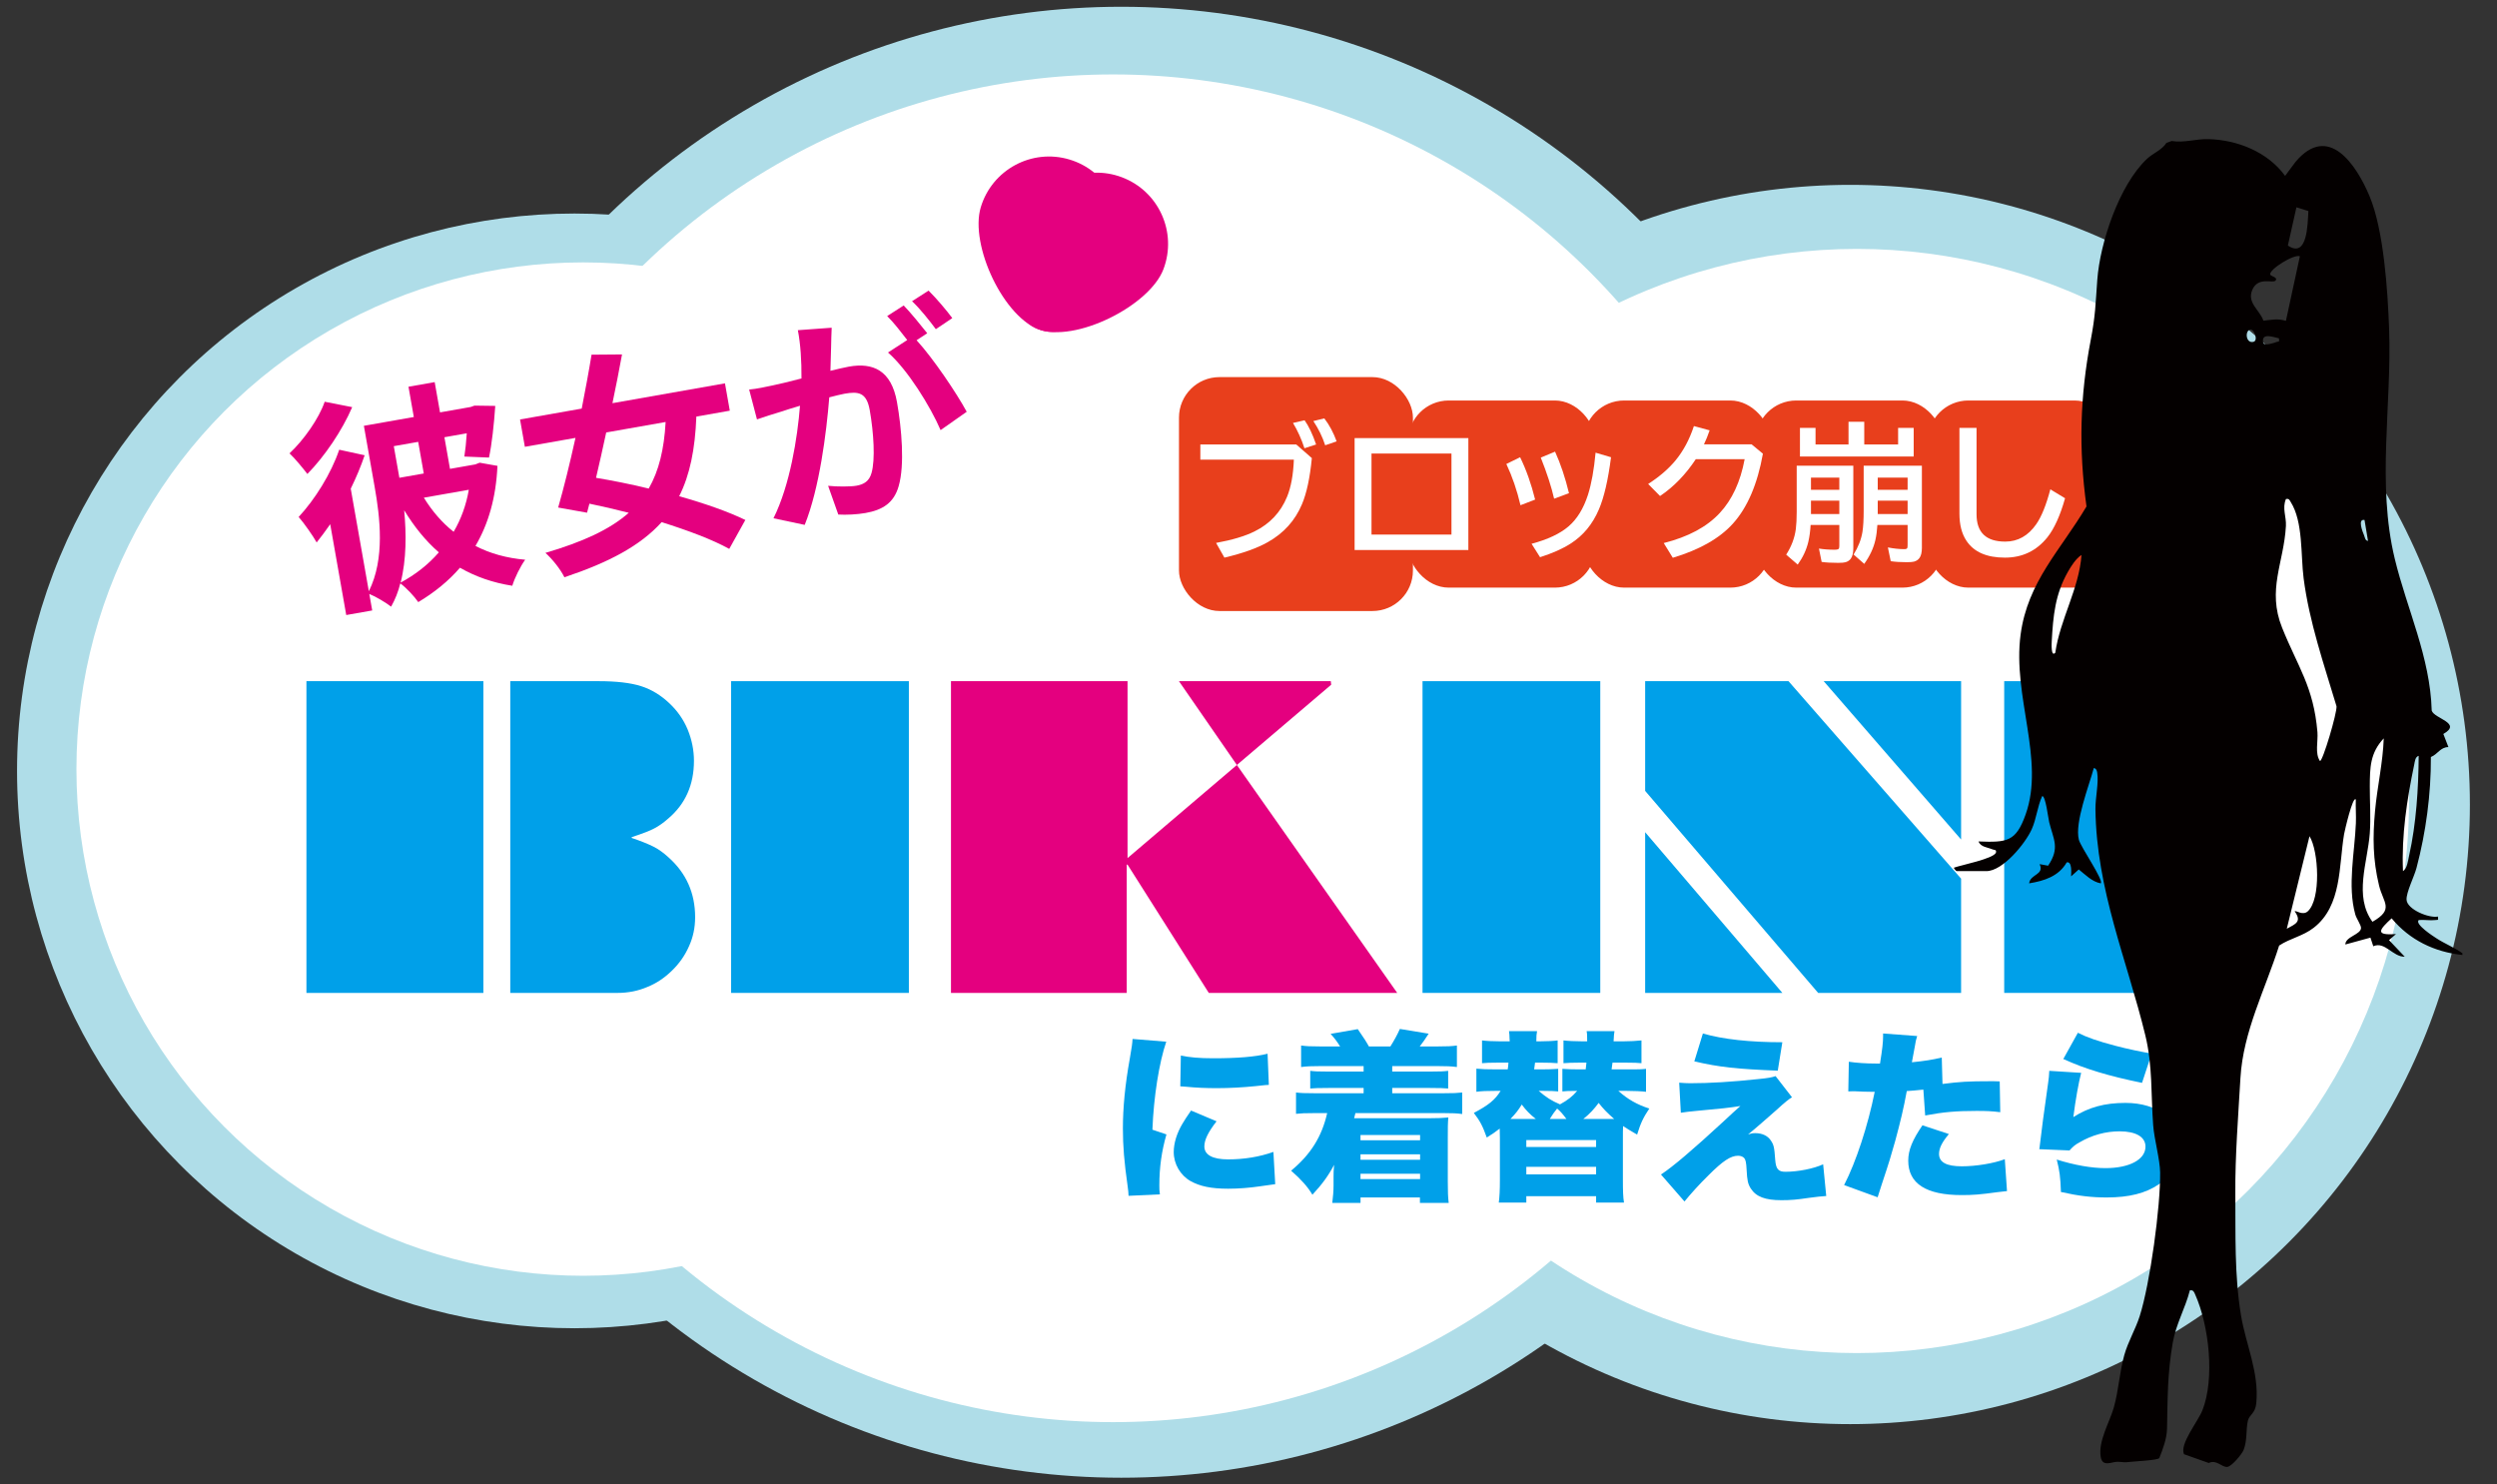 <?xml version="1.0" encoding="UTF-8"?>
<svg id="_レイヤー_1" data-name="レイヤー 1" xmlns="http://www.w3.org/2000/svg" viewBox="0 0 740 440">
  <rect x="0" y="0" width="740" height="440" fill="#333333" stroke="none"/>
  <defs>
    <style>
      .cls-1 {
        fill: none;
      }

      .cls-2 {
        fill: #afdde8;
      }

      .cls-3 {
        fill: #e4007f;
      }

      .cls-4 {
        fill: #fff;
      }

      .cls-5 {
        fill: #040000;
      }

      .cls-6 {
        fill: #00a0e9;
      }

      .cls-7 {
        fill: #e83f1c;
      }
    </style>
  </defs>
  <circle class="cls-2" cx="332.294" cy="220" r="217.994"/>
  <circle class="cls-2" cx="170.252" cy="228.491" r="165.201"/>
  <circle class="cls-2" cx="548.31" cy="238.45" r="183.659"/>
  <circle class="cls-4" cx="329.88" cy="221.791" r="199.73"/>
  <circle class="cls-4" cx="172.832" cy="227.955" r="150.183"/>
  <circle class="cls-4" cx="550.288" cy="237.412" r="163.639"/>
  <path class="cls-6" d="M90.812,294.299v-92.402h52.441v92.402h-52.441ZM151.222,294.299v-92.402h26.133c5.312,0,9.511.489,12.598,1.465,3.085.977,5.918,2.695,8.496,5.156,2.344,2.227,4.121,4.785,5.332,7.676,1.25,3.047,1.875,6.152,1.875,9.316,0,7.07-2.52,12.754-7.559,17.051-1.446,1.289-2.852,2.285-4.219,2.988-1.211.665-3.438,1.523-6.68,2.578v.234c2.773.938,4.96,1.816,6.562,2.637,1.445.742,2.89,1.778,4.336,3.105,5.273,4.688,7.91,10.605,7.91,17.754,0,3.086-.606,5.957-1.816,8.613-1.211,2.734-2.891,5.137-5.039,7.207-2.227,2.188-4.668,3.809-7.324,4.863-2.735,1.172-5.684,1.758-8.848,1.758h-31.758Z"/>
  <path class="cls-6" d="M216.671,201.897h52.676v92.402h-52.676v-92.402Z"/>
  <path class="cls-3" d="M281.828,294.299v-92.402h52.324v52.441l32.402-27.598,47.52,67.559h-55.84l-24.082-38.027h-.234v38.027h-52.089ZM366.554,226.741l-17.168-24.844h45l.117,1.055-27.949,23.789Z"/>
  <path class="cls-6" d="M421.573,201.897h52.676v92.402h-52.676v-92.402Z"/>
  <path class="cls-6" d="M487.55,234.417v-32.52h42.48l51.152,58.535v33.867h-42.363l-51.27-59.883ZM487.55,294.299v-47.637l40.664,47.637h-40.664ZM581.183,248.831l-40.723-46.934h40.723v46.934Z"/>
  <path class="cls-6" d="M593.956,201.897h52.676v92.402h-52.676v-92.402Z"/>
  <g>
    <path class="cls-6" d="M345.629,308.755c-2.106,6.156-3.726,16.255-4.104,26.083l4.158,1.403c-1.404,4.86-2.106,9.721-2.106,15.121,0,1.025,0,1.512.162,2.646l-9.288.432c-.054-1.025-.054-1.458-.27-2.861-1.026-7.236-1.404-11.935-1.404-17.064,0-6.21.648-13.015,2.052-20.79.648-3.78.702-4.158.81-5.778l9.99.81ZM360.534,332.354c-2.484,3.187-3.618,5.508-3.618,7.452,0,2.484,2.43,3.834,7.02,3.834,4.806,0,9.342-.756,13.447-2.214l.539,9.558q-1.403.162-4.59.648c-2.916.432-6.264.702-9.342.702-5.022,0-8.37-.702-11.178-2.269-3.024-1.728-4.968-5.076-4.968-8.586,0-2.646.918-5.616,2.592-8.424.756-1.242,1.08-1.782,2.538-3.888l7.56,3.186ZM349.95,312.86c2.538.54,5.4.81,9.612.81,7.182,0,12.474-.432,16.092-1.35l.378,9.234c-.485,0-1.026.054-3.996.378-3.726.378-7.668.594-11.394.594-3.294,0-5.994-.108-9.288-.432-.432-.055-.81-.055-1.566-.108l.162-9.126Z"/>
    <path class="cls-6" d="M391.152,315.992c-2.539,0-3.834.054-5.562.271v-6.372c1.674.216,2.699.27,5.562.27h5.994c-1.026-1.62-1.513-2.268-2.809-3.726l8.046-1.404c2.16,3.186,2.322,3.402,3.294,5.13h6.373c1.08-1.728,1.998-3.348,2.808-5.185l8.532,1.404c-1.188,1.836-1.674,2.538-2.646,3.78h5.454c2.862,0,3.888-.054,5.562-.27v6.372c-1.728-.217-2.969-.271-5.562-.271h-13.608v1.62h11.125c3.24,0,4.104-.054,5.453-.216v5.238c-1.404-.108-2.375-.162-5.453-.162h-11.125v1.565h15.121c3.078,0,4.104-.054,5.615-.216v6.372c-1.674-.216-2.754-.27-5.615-.27h-26.029q-.162.756-.377,1.512h22.733c1.998,0,3.618-.054,5.185-.216-.162,1.674-.162,3.023-.162,5.939v13.177c0,2.862.054,4.482.27,6.21h-8.531v-1.62h-17.605v1.62h-8.369c.216-1.728.377-3.51.377-5.184v-2.484c0-1.404,0-1.674.162-3.618-1.674,3.186-3.51,5.724-6.426,8.856-1.404-2.376-3.455-4.645-6.318-7.129,5.832-4.806,9.127-10.151,10.693-17.063h-3.619c-3.078,0-4.05.054-5.615.216v-6.318c1.457.162,2.483.216,5.615.216h14.418v-1.565h-10.422c-3.078,0-3.996.054-5.4.162v-5.238c1.297.162,2.16.216,5.4.216h10.422v-1.62h-12.959ZM403.193,336.404v1.566h17.658v-1.566h-17.658ZM403.193,342.128v1.62h17.658v-1.62h-17.658ZM403.193,347.907v1.565h17.658v-1.565h-17.658Z"/>
    <path class="cls-6" d="M479.604,323.335c2.754,2.484,5.616,4.104,9.181,5.238-1.783,2.646-2.593,4.374-3.619,7.723q-3.078-1.782-4.158-2.538c-.053,1.134-.053,2.105-.053,3.672v12.366c0,3.132.053,4.968.323,6.642h-8.263v-1.89h-20.682v1.89h-8.154c.217-1.728.324-3.617.324-6.642v-12.366c0-1.134,0-1.512-.055-2.916-1.403,1.08-1.998,1.512-3.834,2.646-1.242-3.456-1.943-4.806-3.834-7.29,4.375-2.321,6.265-3.834,7.938-6.534h-1.458c-2.592,0-4.266.055-5.725.271v-6.858c1.566.162,3.078.216,5.94.216h3.349c.107-.756.162-1.025.216-1.998h-3.078c-2.7,0-3.456.055-4.752.162v-6.75c1.188.162,3.077.271,5.237.271h2.971q-.055-.216-.055-.864c0-.702-.053-1.458-.162-2.16h8.316c-.162.864-.215,1.512-.215,3.024h1.133c2.053,0,4.051-.108,5.185-.271v6.75c-1.351-.107-2.754-.162-4.752-.162h-1.944c-.107.702-.107.973-.27,1.998h2.16c1.998,0,3.51-.054,4.968-.161v6.695c-1.242-.107-2.052-.162-4.591-.162h-1.188c2.268,1.944,3.78,2.916,6.318,3.996,2.268-1.241,3.727-2.376,5.076-3.996-2.754,0-3.24.055-4.375.162v-6.695c1.404.107,2.971.161,4.969.161h1.943c.109-.81.109-.863.217-1.998h-1.998c-1.998,0-3.51.055-4.807.162v-6.75c1.188.162,3.619.271,5.509.271h1.512c0-1.729,0-2.16-.162-3.024h8.263c-.162.864-.162,1.08-.271,3.024h2.97c1.891,0,3.834-.108,5.293-.271v6.75c-1.242-.107-1.998-.162-4.699-.162h-3.887c-.162,1.135-.162,1.188-.271,1.998h4.968c3.024,0,3.727,0,5.238-.161v6.804c-1.296-.162-3.51-.271-5.725-.271h-2.483ZM455.142,331.652c-1.783-1.404-2.916-2.592-4.158-4.266-1.026,1.674-1.783,2.646-3.349,4.266h7.507ZM452.333,339.968h20.682v-2.052h-20.682v2.052ZM452.333,348.068h20.682v-2.214h-20.682v2.214ZM464.213,331.652c-1.079-1.458-1.728-2.214-2.754-3.078-.918,1.134-1.351,1.729-2.16,3.078h4.914ZM475.608,331.652h2.754c-2.106-1.836-3.294-3.078-4.59-4.752-1.458,1.944-2.593,3.187-4.536,4.752h6.372Z"/>
    <path class="cls-6" d="M497.639,320.906c1.513.108,2.106.162,3.24.162,5.724,0,12.259-.378,20.304-1.242,2.754-.27,3.942-.486,5.022-.864l4.86,6.265c-1.025.647-1.891,1.296-4.482,3.672-2.16,1.944-7.344,6.426-8.531,7.344,1.025-.323,1.35-.378,2.159-.378,1.998,0,3.618.756,4.536,2.106.918,1.35,1.08,1.944,1.35,5.832.217,2.7.918,3.51,3.024,3.51,3.726,0,8.37-.918,11.179-2.214l.918,9.396q-1.891.107-5.076.54c-3.618.54-5.4.702-8.209.702-4.805,0-7.506-1.026-9.071-3.456-.864-1.351-1.08-2.431-1.242-5.562-.108-2.106-.271-2.916-.702-3.456-.378-.432-1.025-.702-1.836-.702-2.214,0-4.536,1.566-8.803,5.832-2.699,2.646-5.129,5.347-7.073,7.723l-6.966-7.992c3.401-2.214,9.396-7.29,18.576-15.769,2.43-2.268,3.132-2.916,4.968-4.536-2.97.486-5.886.811-13.122,1.458-1.944.162-3.024.324-4.536.54l-.486-8.91ZM504.66,306.326c5.939,1.728,13.932,2.592,23.544,2.592l-1.35,8.424c-12.15-.485-17.28-1.025-24.732-2.754l2.538-8.262Z"/>
    <path class="cls-6" d="M575.669,321.284c5.131-.647,7.506-.81,14.311-.81.378,0,1.512,0,2.646.054l.162,9.126c-2.593-.324-4.104-.378-7.074-.378-5.94,0-9.775.324-15.175,1.351l-.54-7.669c-2.592.271-3.24.324-4.914.433-.918,5.076-1.891,9.072-3.402,14.688-1.35,4.753-1.674,5.94-3.996,12.906q-.863,2.593-1.242,3.889l-9.936-3.618c3.564-6.912,7.074-17.658,9.072-27.648h-.864c-1.728,0-2.862-.054-5.185-.162h-.539c-.433,0-.648,0-1.242.054l.162-8.802c2.105.324,4.968.54,8.208.54h1.026c.701-4.32.918-6.426.918-8.101v-.81l10.098.756c-.324,1.08-.486,1.62-.702,3.132-.054.324-.378,1.891-.864,4.645,3.727-.378,5.887-.702,8.856-1.404l.216,7.83ZM577.56,336.134c-2.053,2.43-2.916,4.212-2.916,5.886,0,2.484,2.214,3.672,6.75,3.672,4.212,0,9.449-.863,12.744-2.105l.648,9.45c-1.08.107-1.566.162-2.863.323-5.076.702-7.235.864-10.529.864-10.584,0-15.877-3.401-15.877-10.206,0-3.132,1.242-6.156,4.213-10.476l7.83,2.592Z"/>
    <path class="cls-6" d="M616.763,317.99c-.756,2.916-1.674,7.992-2.322,13.122,4.537-2.916,9.289-4.212,15.445-4.212,9.611,0,15.984,5.022,15.984,12.69,0,4.644-2.215,8.802-6.103,11.448-3.888,2.646-8.802,3.888-15.444,3.888-4.428,0-8.262-.432-13.555-1.62-.162-4.481-.377-6.21-1.242-9.612,5.347,1.675,10.369,2.538,14.419,2.538,7.128,0,11.88-2.538,11.88-6.372,0-2.861-2.809-4.536-7.668-4.536-4.051,0-8.154,1.08-11.826,3.24-1.404.756-1.944,1.242-3.023,2.431l-8.965-.379c.107-.485.107-.54.162-1.08.27-2.592,1.404-11.231,2.484-18.684.162-1.188.27-2.053.324-3.456l9.449.594ZM615.791,306.11c2.645,1.35,5.886,2.483,11.017,3.834,3.672.972,8.315,1.943,10.854,2.322l-2.861,8.693c-9.775-1.998-17.011-4.157-23.329-7.074l4.32-7.775Z"/>
  </g>
  <g>
    <rect class="cls-7" x="349.397" y="111.773" width="69.333" height="69.333" rx="12" ry="12"/>
    <rect class="cls-7" x="520.33" y="118.706" width="55.467" height="55.467" rx="12" ry="12"/>
    <rect class="cls-7" x="571.33" y="118.706" width="55.467" height="55.467" rx="12" ry="12"/>
    <rect class="cls-7" x="469.33" y="118.706" width="55.467" height="55.467" rx="12" ry="12"/>
    <rect class="cls-7" x="417.33" y="118.706" width="55.467" height="55.467" rx="12" ry="12"/>
    <g>
      <path class="cls-4" d="M355.729,131.744h28.424l4.619,4.039c-.559,5.815-1.532,10.37-2.922,13.664-2.034,4.842-5.407,8.587-10.119,11.236-3.122,1.776-7.412,3.309-12.869,4.598l-2.471-4.361c4.784-.873,8.572-2.005,11.365-3.395,4.555-2.248,7.777-5.672,9.668-10.27,1.175-2.864,1.848-6.538,2.02-11.021h-27.715v-4.49ZM386.581,132.861c-.888-2.721-2.02-5.221-3.395-7.498l3.438-.795c1.203,1.676,2.342,4.068,3.416,7.176l-3.459,1.117ZM392.725,131.98c-.802-2.478-1.97-4.869-3.502-7.176l3.244-.795c1.476,1.92,2.692,4.189,3.652,6.811l-3.395,1.16Z"/>
      <path class="cls-4" d="M401.448,129.853h33.709v33.172h-33.709v-33.172ZM406.454,134.429v24.02h23.697v-24.02h-23.697Z"/>
      <path class="cls-4" d="M450.604,149.748c-1.031-4.411-2.428-8.486-4.189-12.225l4.082-1.998c1.819,3.725,3.302,7.906,4.447,12.547l-4.34,1.676ZM453.891,161.177c4.784-1.274,8.437-2.993,10.957-5.156,2.521-2.162,4.44-5.285,5.758-9.367,1.031-3.236,1.783-7.397,2.256-12.482l4.576,1.354c-.859,6.718-2.056,11.867-3.588,15.447-1.862,4.383-4.655,7.764-8.379,10.141-2.363,1.519-5.386,2.864-9.066,4.039l-2.514-3.975ZM460.573,147.814c-.802-3.509-2.12-7.569-3.953-12.182l4.232-1.762c1.647,3.624,3.022,7.728,4.125,12.311l-4.404,1.633Z"/>
      <path class="cls-4" d="M519.096,131.701l3.352,2.771c-1.618,9.053-4.591,15.971-8.916,20.754-3.938,4.354-9.868,7.72-17.789,10.098l-2.686-4.361c7.262-1.833,12.79-4.798,16.586-8.895,3.681-3.953,6.145-9.273,7.391-15.963h-14.48c-3.008,4.555-6.538,8.193-10.592,10.914l-3.523-3.566c3.294-2.119,5.979-4.426,8.057-6.918,2.349-2.836,4.183-6.252,5.5-10.248l4.662,1.268c-.516,1.504-1.074,2.887-1.676,4.146h14.115Z"/>
      <path class="cls-4" d="M549.239,138.039v24.428c0,1.375-.243,2.406-.73,3.094-.344.501-.859.859-1.547,1.074-.415.129-1.146.193-2.191.193-2.034,0-3.674-.094-4.92-.279l-.795-3.953c1.446.229,2.979.344,4.598.344.759,0,1.196-.115,1.311-.344.086-.157.129-.451.129-.881v-6.123h-8.508c-.114,1.905-.344,3.581-.688,5.027-.559,2.349-1.604,4.59-3.137,6.725l-3.416-2.943c1.562-2.435,2.514-4.97,2.857-7.605.172-1.36.258-3.051.258-5.07v-13.686h16.779ZM552.483,131.744h10.033v-4.92h4.619v8.486h-33.709v-8.486h4.619v4.92h9.775v-6.725h4.662v6.725ZM536.692,141.562v3.609h8.4v-3.609h-8.4ZM536.692,148.394v3.975h8.4v-3.975h-8.4ZM569.563,138.039v24.342c0,1.375-.251,2.392-.752,3.051-.358.486-.881.83-1.568,1.031-.43.114-1.167.172-2.213.172-1.819,0-3.388-.101-4.705-.301l-.838-4.082c1.762.344,3.38.516,4.855.516.516,0,.816-.122.902-.365.058-.172.086-.516.086-1.031v-5.779h-8.959c-.101,1.69-.301,3.194-.602,4.512-.544,2.363-1.64,4.705-3.287,7.025l-3.158-2.771c1.375-2.205,2.249-4.439,2.621-6.703.243-1.504.365-3.645.365-6.424v-13.191h17.252ZM556.479,141.562v3.609h8.852v-3.609h-8.852ZM556.479,148.394v3.975h8.852v-3.975h-8.852Z"/>
      <path class="cls-4" d="M580.692,126.824h5.07v25.609c0,5.4,2.836,8.1,8.508,8.1,3.738,0,6.804-1.726,9.195-5.178,1.547-2.22,2.937-5.657,4.168-10.312l4.361,2.643c-1.461,5.171-3.216,9.038-5.264,11.602-3.223,3.996-7.412,5.994-12.568,5.994-5.386,0-9.181-1.662-11.387-4.984-1.39-2.076-2.084-4.755-2.084-8.035v-25.438Z"/>
    </g>
  </g>
  <g>
    <path class="cls-3" d="M104.377,120.674c-2.986,6.947-8.191,14.631-13.284,19.811-1.256-1.644-3.722-4.66-5.289-6.109,4.266-3.998,8.734-10.378,10.42-15.302l8.153,1.601ZM147.422,138.078c-.416,9.394-2.689,17.251-6.518,23.727,4.336,2.272,9.267,3.612,14.738,4.098-1.39,1.903-3.124,5.385-3.817,7.716-5.822-.906-10.902-2.703-15.51-5.343-3.439,3.989-7.611,7.349-12.357,10.188-1.201-1.721-3.505-4.216-5.328-5.551-.603,2.455-1.509,4.755-2.719,6.901-1.441-1.128-4.533-2.999-6.463-3.764l.862,4.889-7.7,1.357-4.747-26.918c-1.379,1.97-2.715,3.794-4.019,5.403-.921-1.701-3.789-5.821-5.336-7.552,4.759-5.119,9.616-12.811,12.02-19.932l7.539,1.64c-1.088,3.229-2.499,6.585-4.122,9.909l5.361,30.4c4.85-9.692,3.304-21.985,1.721-30.958l-3.188-18.08,14.799-2.609-1.582-8.972,7.767-1.37,1.582,8.972,9.106-1.605,1.104-.401,6.16.087c-.363,5.381-1.022,11.435-1.858,15.311l-7.302-.301c.295-1.847.552-4.309.718-6.893l-6.629,1.169,1.653,9.375,7.5-1.322,1.292-.505,5.274.935ZM116.704,132.241l1.653,9.375,7.232-1.275-1.653-9.375-7.232,1.275ZM130.056,163.716c-3.911-3.383-7.271-7.556-10.278-12.479.646,6.791.707,14.58-1.051,21.45,4.349-2.355,8.178-5.31,11.329-8.972ZM125.612,147.516c2.417,3.923,5.379,7.405,8.825,10.111,2.179-3.698,3.716-7.904,4.5-12.461l-13.325,2.35Z"/>
    <path class="cls-3" d="M206.37,123.472c-.368,9.662-1.917,17.322-5.089,23.612,7.554,2.12,14.62,4.602,19.607,7.036l-4.771,8.574c-4.899-2.726-12.146-5.452-20.039-7.927-6.295,6.979-15.639,11.94-28.811,16.334-1.186-2.415-3.571-5.377-5.624-7.225,11.025-3.256,19.017-6.875,24.694-11.88-3.979-1.024-7.866-1.927-11.662-2.708l-.702,2.679-8.555-1.529c1.624-5.672,3.445-12.966,5.128-20.65l-15,2.646-1.429-8.104,18.28-3.223c1.088-5.577,2.121-11.076,2.913-15.979l9.032-.073c-.851,4.569-1.778,9.496-2.838,14.447l33.347-5.881,1.429,8.104-9.91,1.747ZM179.653,128.183c-.974,4.658-2.038,9.197-3.015,13.442,4.836.805,10.2,1.86,15.612,3.184,3.014-5.226,4.574-11.646,5.013-19.731l-17.611,3.105Z"/>
    <path class="cls-3" d="M246.473,97.138c-.095,1.812-.13,3.958-.17,5.691-.047,2.08-.158,4.584-.202,7.077,2.187-.522,4.172-1.011,5.511-1.247,7.031-1.239,12.541,1.033,14.217,10.542,1.381,7.834,2.31,18.579.513,24.834-1.395,5.01-4.751,7.121-9.84,8.019-2.477.437-5.762.601-8.067.455l-3.02-8.513c2.674.288,6.676.273,8.417-.034,2.209-.39,3.765-1.354,4.447-3.753,1.159-4.001.636-12.057-.521-18.618-.933-5.29-3.339-5.625-7.491-4.893-1.071.188-2.655.605-4.506,1.07-.84,10.504-2.911,26.956-7.28,37.807l-9.252-1.959c4.893-9.838,7.109-23.899,7.859-33.352-2.296.681-4.325,1.315-5.562,1.739-1.839.532-5.172,1.604-7.189,2.304l-2.319-8.844c2.446-.224,4.632-.747,7.031-1.239,2.064-.433,5.175-1.188,8.476-2.047.041-5.254-.274-10.17-1.073-14.31l10.02-.73ZM271.637,100.847c4.958,5.409,11.884,15.717,14.854,21.2l-7.741,5.439c-3.04-7.06-9.793-17.95-15.587-23.005l5.701-3.697c-1.789-2.31-4.029-5.228-5.947-7.1l4.9-3.142c2.11,2.182,5.198,5.987,6.974,8.229l-3.155,2.075ZM277.341,97.564c-1.902-2.564-4.742-6.137-7.053-8.285l4.9-3.142c2.256,2.227,5.478,6.007,7.029,8.15l-4.876,3.276Z"/>
  </g>
  <g>
    <path class="cls-3" d="M331.119,73.589c-3.354,11.175-11.247,27.712-22.421,24.357-11.175-3.356-21.397-25.33-18.044-36.503,3.356-11.174,15.132-17.513,26.307-14.157,11.173,3.352,17.513,15.13,14.158,26.303Z"/>
    <path class="cls-3" d="M332.508,52.55c-10.912-4.124-23.103,1.376-27.228,12.287-4.125,10.914-8.531,28.607,2.383,32.734,10.914,4.127,33.009-6.881,37.135-17.791,4.126-10.913-1.376-23.103-12.29-27.229Z"/>
  </g>
  <rect class="cls-1" width="740" height="440"/>
  <path class="cls-5" d="M729.743,283.052c-8.28-.871-15.649-4.443-20.97-10.864-3.519,3.259-5.234,5.162,1.294,4.656l-2.062,1.807,4.651,4.914c-3.541.084-5.865-4.647-9.316-3.098l-.848-2.554-7.435,2.033c-.03-2.329,4.615-2.933,4.647-4.903.014-.869-1.363-2.785-1.701-4.002-2.365-8.503-.177-18.383.177-27.058.095-2.326-.107-4.687-.026-7.011-.881-1.207-3.328,9.419-3.468,10.247-1.584,9.359-.592,21.242-8.998,27.764-3.23,2.507-6.967,3.111-10.252,5.281-4.107,12.985-10.67,25.438-11.471,39.271-.645,11.119-1.596,23.26-1.51,34.174.095,12.146-.309,24.1,1.672,36.126,1.431,8.687,5.407,16.875,4.542,26.055-.297,3.157-2.065,3.318-2.506,5.256-.604,2.659-.122,5.689-1.247,8.59-.495,1.275-3.528,4.906-4.831,5.041-1.718.178-3.114-2.261-5.524-1.154l-7.317-2.598c-1.389-2.965,4.104-9.615,5.446-12.998,3.724-9.39,1.975-25.121-2.126-34.304-.349-.782-.536-1.447-1.587-1.257-1.334,5.236-4.114,10.028-5.051,15.405-1.637,9.385-1.51,16.443-1.721,25.676-.065,2.837-1.238,6.016-2.288,8.63-.537.633-6.74.917-8.238,1.087-2.735.309-2.026.052-4.162.004-1.584-.036-4.414,1.671-4.95-1.377-.826-4.696,2.635-10.329,3.88-14.737,1.436-5.082,1.676-10.459,3.105-15.535,1.125-3.996,3.313-7.6,4.553-11.498,3.09-9.705,6.187-32.475,6.063-42.601-.048-3.864-1.741-9.76-2.062-13.988-.694-9.14-.121-17.58-2.33-26.665-5.447-22.403-14.495-43.087-14.782-67.024-.041-3.417,1.026-7.87.516-10.874-.104-.612-.305-1.225-1.007-1.315-1.4,5.233-5.723,16.172-4.421,21.245.572,2.226,7.399,11.961,6.483,12.924-2.558-.448-4.556-2.559-6.51-4.115l-2.284,2.046c.04-.924.363-4.547-1.294-4.142-2.375,4.148-6.7,5.488-11.134,6.211.326-2.789,4.599-2.459,3.106-5.691l2.511.461c3.593-5.286,1.565-7.822.329-12.885-.313-1.281-1.042-7.744-2.066-7.76-1.447,3.109-1.699,6.683-3.106,9.827-1.873,4.185-8.552,12.426-13.463,12.426h-8.804c-.107,0-.94-.871-.776-1.03,2.222-.788,11.547-2.605,12.422-4.412.23-1.022-.388-.734-1.03-1.01-1.443-.619-3.449-.651-4.144-2.344,8.567.326,11.112.065,13.988-8.022,5.762-16.202-3.944-34.968-1.499-53.277,2.097-15.71,11.861-25.032,19.527-37.991-2.347-17.08-1.948-32.563,1.274-49.422,1.402-7.333,1.388-10.451,1.926-17.75.813-11.049,6.514-28.086,14.673-35.81,1.848-1.75,4.415-2.61,5.825-4.786l1.546-.557c3.681.606,7.167-.65,10.85-.556,8.65.222,17.589,3.798,22.768,10.89l3.093-4.144c9.767-11.623,18.051.896,21.938,10.176,4.225,10.087,5.391,28.15,5.791,39.256.823,22.823-3.696,45.983,1.681,68.218,3.606,14.91,10.517,29.166,10.946,44.985.667,2.392,9.195,3.68,3.448,6.93l1.503,3.884c-2.41.012-3.125,2.122-5.196,2.943.047,10.991-1.455,22.288-4.266,32.907-.682,2.577-3.076,7.237-2.939,9.423.178,2.855,6.608,5.5,9.3,4.965.074,1.212.172.914-.767,1.034-1.534.196-3.349-.144-4.926.002-1.284,1.231,4.369,4.836,5.217,5.393,2.443,1.604,5.332,2.719,7.725,4.442v.518h-.002ZM684.105,62.552l-3.545-1.109-2.535,11.338c5.871,3.931,5.834-6.429,6.08-10.229ZM681.587,75.946c-1.811-.68-9.156,3.928-8.801,5.428.124.523,2.46.816,1.552,1.812-.789.866-5.137-1.28-6.855,2.73-1.649,3.847,2.204,5.946,3.293,9.129,2.416-.244,4.241-.703,6.669.058l4.142-19.157h0ZM666.84,97.691c-1.652.409-1.248,4.238,1.022,3.619,1.444-.394.162-3.912-1.022-3.619ZM675.377,100.283c-1.473-.299-5.328-1.838-4.66,1.28.24,1.121,3.214.063,3.94-.196s.875.168.72-1.084h0ZM677.453,147.916c-1.175,2.762.152,5.142-.008,8.009-.612,10.964-5.655,18.845-1.126,30.139,4.64,11.571,9.339,17.463,10.47,30.952.226,2.699-.811,6.296.755,8.554.85-.006,5.089-14.285,4.897-16.237-3.729-12.434-8.078-24.984-9.749-37.926-.886-6.865-.11-16.725-3.813-22.593-.406-.645-.472-1.096-1.426-.896h0ZM700.742,154.126c-2.15-.426-.531,3.607-.134,4.541.272.64.272,1.53,1.17,1.673l-1.036-6.214h0ZM609.096,193.478c1.417-9.944,7.063-19.003,7.767-28.996-1.66,1.086-3.052,3.287-4.035,5.021-3.786,6.678-4.367,13.06-4.783,20.587-.032.58-.256,4.784,1.052,3.388ZM706.438,218.848c-4.068,4.345-4.105,8.697-4.133,14.233-.022,4.536.345,9.321-.009,13.981-.651,8.58-4.762,18.503.794,26.154,6.542-3.733,3.204-5.58,1.953-10.769-1.85-7.672-1.894-14.292-1.184-22.107.65-7.145,2.333-14.281,2.579-21.492h0ZM712.143,258.199c1.258-.753,1.511-3.237,1.825-4.642,2.101-9.406,2.768-19.911,2.824-29.531-1.033.289-1.131,1.682-1.315,2.563-2.164,10.366-3.801,20.992-3.335,31.61h0ZM680.037,270.112c.424-.348,2.394,1.357,3.891-.001,3.936-3.572,3.254-17.814.507-22.265l-6.732,27.436c2.628-1.437,4.543-2.066,2.334-5.169h0Z"/>
</svg>